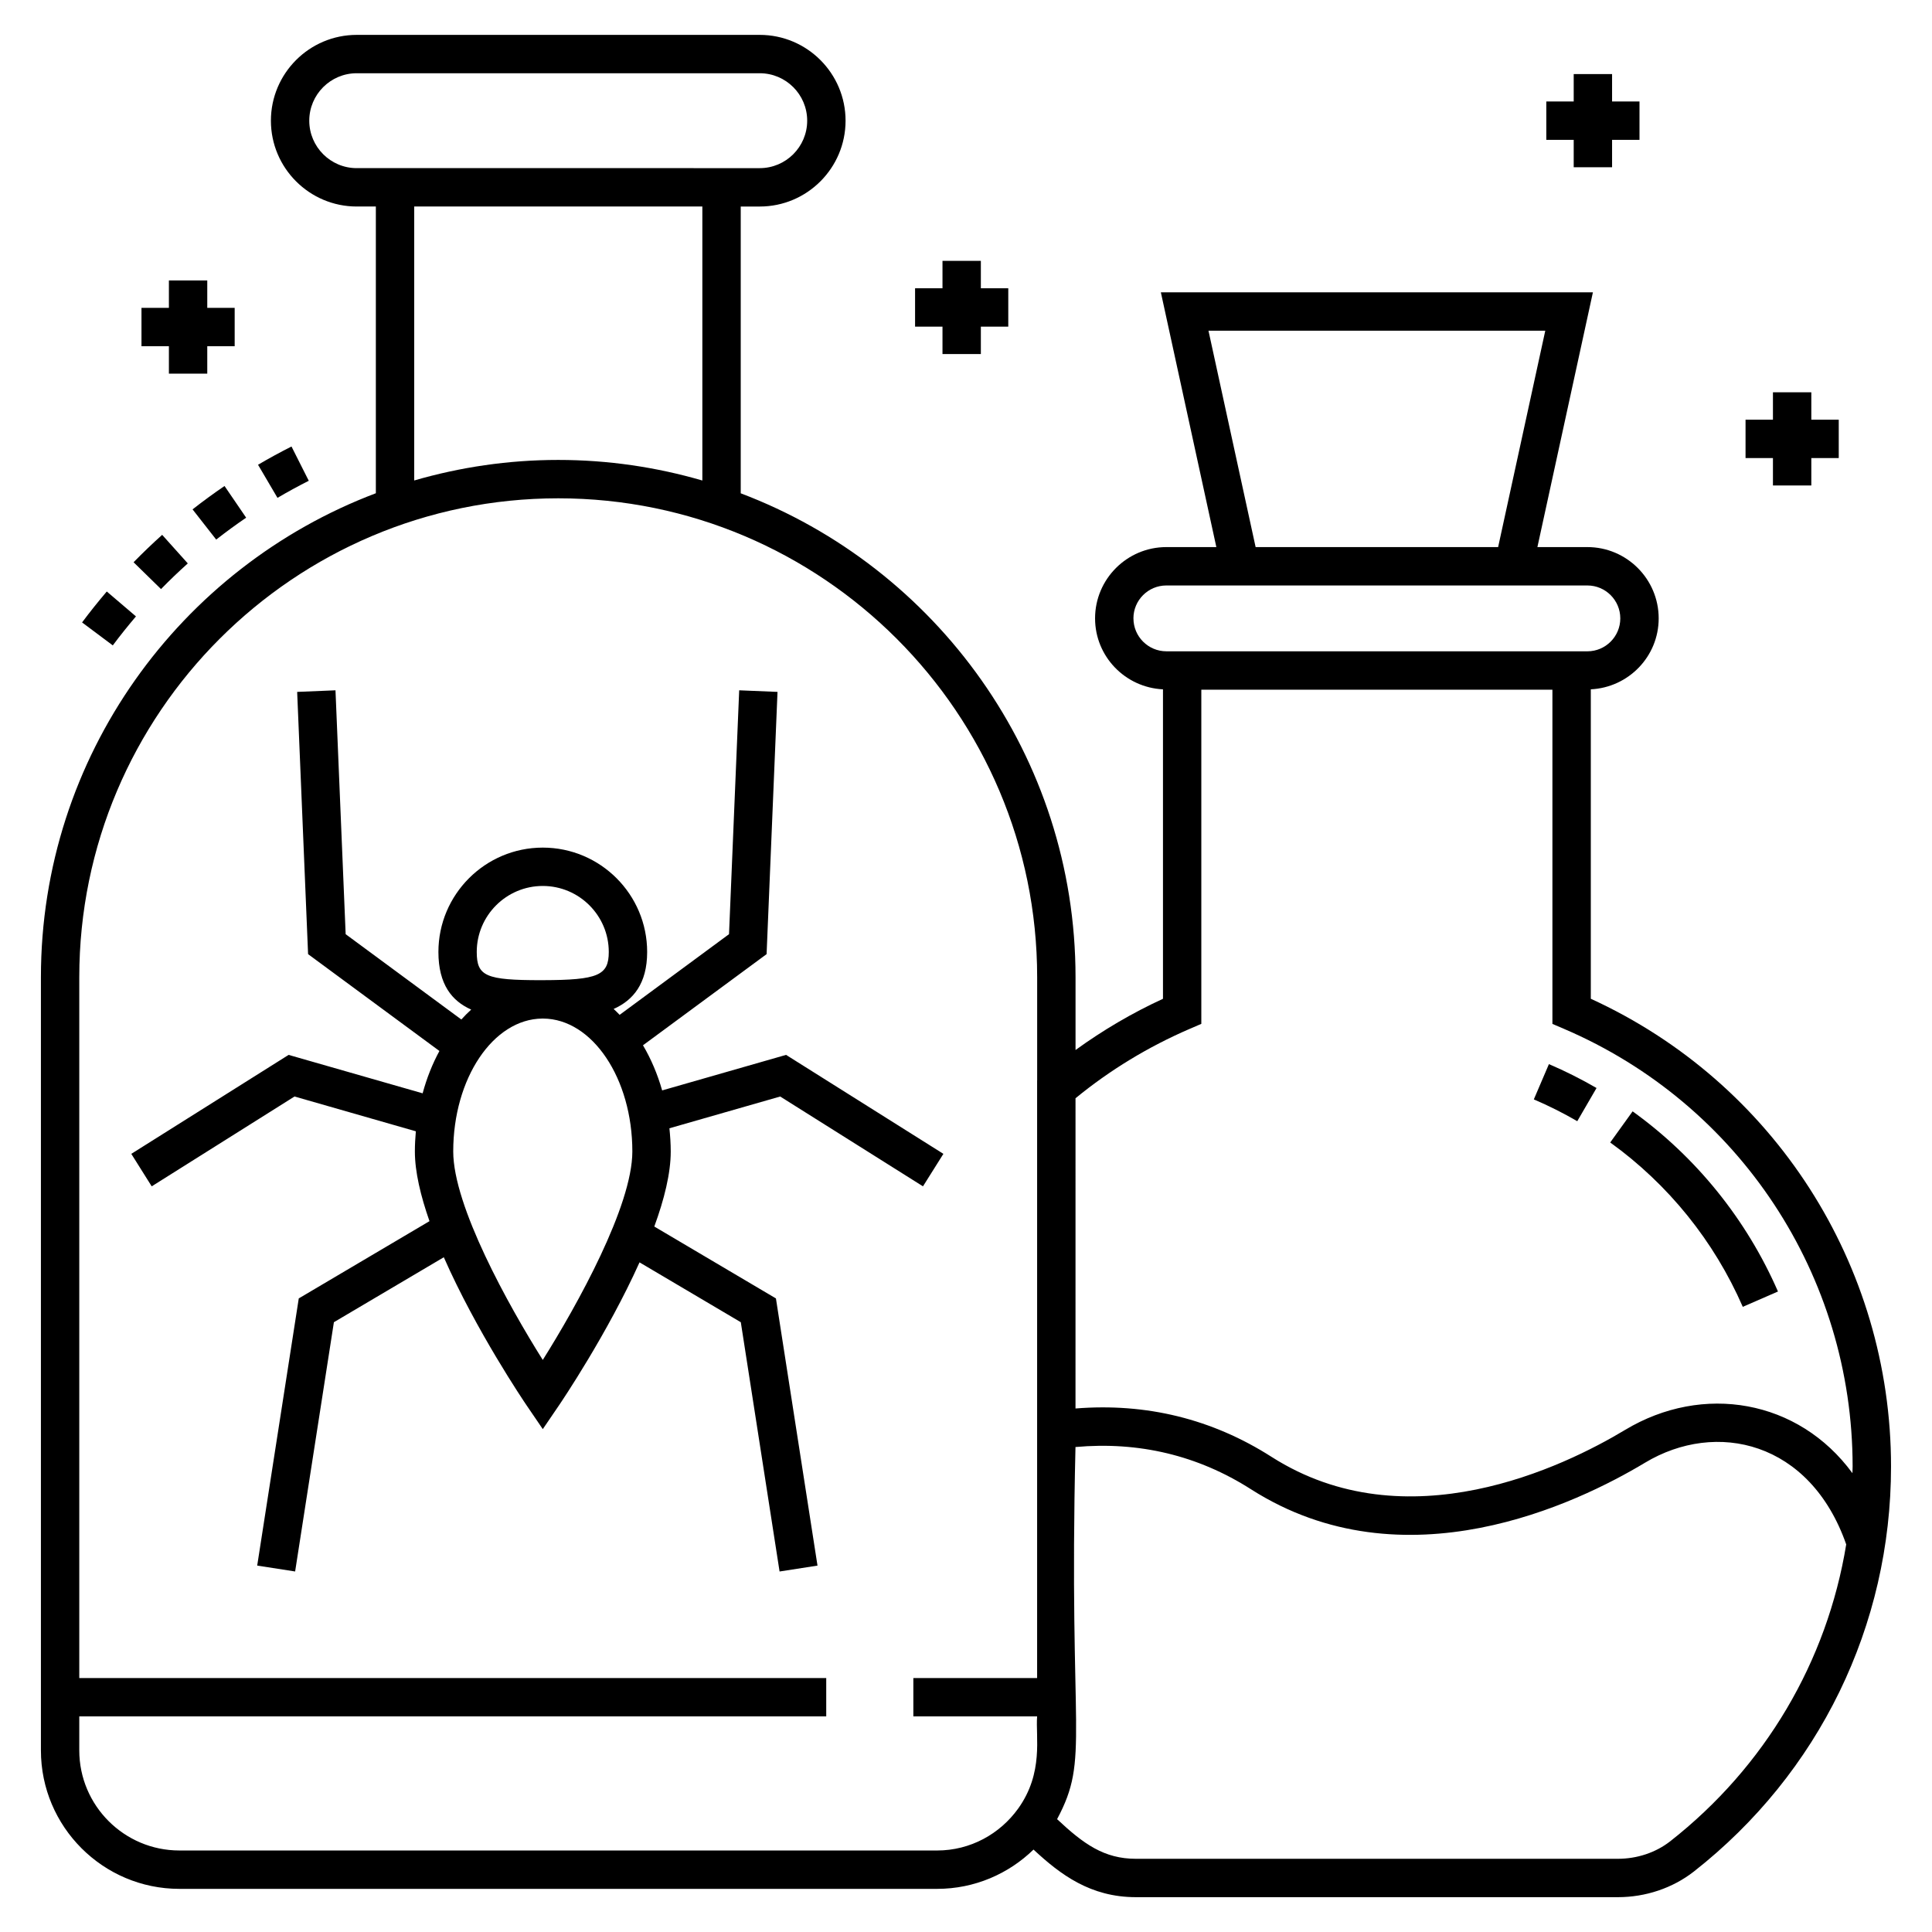 <?xml version="1.0" encoding="UTF-8"?>
<!-- Uploaded to: ICON Repo, www.iconrepo.com, Generator: ICON Repo Mixer Tools -->
<svg fill="#000000" width="800px" height="800px" version="1.1" viewBox="144 144 512 512" xmlns="http://www.w3.org/2000/svg">
 <g>
  <path d="m613.85 247.96v7.262h-7.262v10.168h7.262v7.266h10.168v-7.266h7.269v-10.168h-7.269v-7.262z"/>
  <path d="m188.76 218.32v7.266h-7.266v10.168h7.266v7.266h10.168v-7.266h7.262v-10.168h-7.262v-7.266z"/>
  <path d="m186.67 300.11c2.293-2.344 4.656-4.613 7.098-6.801l-6.793-7.57c-2.586 2.32-5.133 4.762-7.574 7.262z"/>
  <path d="m165.75 308.95 8.141 6.086c1.965-2.633 4.016-5.191 6.141-7.684l-7.734-6.598c-2.277 2.672-4.481 5.43-6.547 8.195z"/>
  <path d="m221.25 262.33c-3.012 1.52-5.969 3.133-8.867 4.836l5.152 8.77c2.711-1.594 5.477-3.102 8.293-4.523z"/>
  <path d="m195.03 278.99 6.266 8.004c2.582-2.019 5.223-3.953 7.938-5.801l-5.731-8.402c-2.871 1.961-5.723 4.043-8.473 6.199z"/>
  <path d="m565.58 408.68v-82.004c9.988-0.484 17.988-8.691 17.988-18.801 0-10.414-8.477-18.891-18.891-18.891h-13.25l14.711-67.516h-114.5l14.707 67.516h-13.25c-10.414 0-18.891 8.477-18.891 18.891 0 10.113 8.004 18.324 17.996 18.805v82.012c-8.199 3.769-15.938 8.332-23.172 13.574v-19.285c0-58.57-36.934-108.66-88.727-128.25v-76h5.039c12.543 0 22.742-10.203 22.742-22.742 0-12.543-10.199-22.746-22.742-22.746h-106.81c-12.535 0-22.738 10.203-22.738 22.742 0 12.543 10.203 22.742 22.738 22.742h5.074v75.984c-51.809 19.59-88.762 69.688-88.762 128.27v204.89c0 20.234 16.465 36.695 36.695 36.695h200.8c9.934 0 18.941-3.981 25.555-10.414 7.168 6.676 15.117 12.617 27.145 12.617h127.71c7.363 0 14.504-2.402 20.121-6.777 33.219-26.059 52.273-65.191 52.273-107.36 0-53.5-31.113-101.79-79.562-123.95zm-101.32-177.04h89.254l-12.496 57.348-64.266-0.004zm-19.891 76.238c0-4.812 3.914-8.723 8.723-8.723h111.58c4.812 0 8.723 3.914 8.723 8.723 0 4.812-3.914 8.727-8.723 8.727l-111.57-0.004c-4.812 0-8.727-3.914-8.727-8.723zm-205.84-119.32c-6.93 0-12.57-5.644-12.57-12.574 0-6.934 5.641-12.574 12.57-12.574h106.81c6.938 0 12.574 5.644 12.574 12.574 0 6.934-5.641 12.574-12.574 12.574-0.512 0-114.01-0.004-106.81 0zm15.242 10.168h76.359v72.613c-12.133-3.527-24.941-5.453-38.195-5.453-13.246 0-26.039 1.926-38.164 5.445zm-62.234 435.67c-14.625 0-26.527-11.902-26.527-26.527v-9.004h197.95v-10.168h-197.95v-185.72c0-69.988 56.938-126.92 126.93-126.92 69.984 0 126.92 56.938 126.92 126.92v27.344l-0.012 0.008v158.37h-32.801v10.168h32.801c-0.441 5.363 1.82 14.883-5.031 24.438-4.82 6.688-12.625 11.094-21.48 11.094zm395.06-2.418c-3.828 2.981-8.75 4.621-13.863 4.621h-127.71c-8.422 0-13.875-3.926-20.883-10.504 8.762-16.43 3.031-21.141 4.875-98.621 16.777-1.504 32.422 2.207 46.477 11.176 40.617 25.934 86.559 3.742 104.43-7.004 18.891-11.363 43.773-5.715 53.344 21.641-5.066 30.957-21.445 58.906-46.668 78.691zm48.316-97.574c-14.312-19.539-39.629-23.852-60.234-11.473-16.234 9.77-57.887 30.012-93.711 7.148-15.754-10.059-33.207-14.32-51.949-12.816l0.004-82.215c9.117-7.477 19.293-13.66 30.266-18.391l3.074-1.324v-88.551h93.043v88.562l3.082 1.32c46.461 19.895 76.477 65.418 76.477 115.97 0 0.594-0.043 1.18-0.051 1.77z"/>
  <path d="m576.66 438.52-5.938 8.25c15.395 11.082 27.547 26.145 35.133 43.555l9.324-4.062c-8.324-19.082-21.641-35.59-38.52-47.742z"/>
  <path d="m550.48 435.35c3.941 1.688 7.816 3.629 11.512 5.777l5.106-8.793c-4.055-2.352-8.301-4.484-12.617-6.332z"/>
  <path d="m388.6 458.39 5.41-8.609-41.691-26.227-32.84 9.418c-1.242-4.344-2.957-8.371-5.082-11.961l32.758-24.156 2.894-69.496-10.156-0.422-2.695 64.629-28.988 21.379c-0.523-0.531-1.043-1.074-1.59-1.562 5.164-2.301 8.883-6.68 8.883-15.098 0-15.254-12.406-27.66-27.66-27.66s-27.66 12.406-27.66 27.66c0 8.617 3.602 13.008 8.688 15.266-0.902 0.82-1.773 1.695-2.613 2.625l-30.656-22.609-2.695-64.629-10.156 0.422 2.894 69.496 34.805 25.664c-1.855 3.414-3.359 7.184-4.449 11.219l-35.516-10.184-41.691 26.227 5.41 8.609 37.848-23.809 32.152 9.223c-0.156 1.758-0.258 3.539-0.258 5.352 0 5.41 1.543 11.812 3.871 18.461l-34.641 20.473-11.016 70.805 10.051 1.562 10.273-66.059 29.129-17.215c8.531 19.41 21.23 38.207 22.031 39.383l4.199 6.164 4.199-6.16c0.781-1.148 12.922-19.109 21.438-38.031l26.84 15.863 10.273 66.059 10.051-1.562-11.016-70.805-32.234-19.051c2.621-7.164 4.356-14.086 4.356-19.883 0-2.094-0.145-4.137-0.348-6.156l29.355-8.418zm-100.76-79.602c9.648 0 17.492 7.848 17.492 17.492 0 6.207-2.836 7.441-17.445 7.473-0.016 0-0.031-0.004-0.047-0.004-0.023 0-0.047 0.004-0.07 0.004-0.156 0-0.27 0.004-0.43 0.004-14.613 0-16.996-1.047-16.996-7.481 0.004-9.641 7.848-17.488 17.496-17.488zm0 125.61c-9.141-14.535-23.73-40.793-23.73-55.238 0-19.367 10.578-35.129 23.609-35.23h0.238c13.031 0.094 23.621 15.859 23.621 35.23 0 14.434-14.598 40.695-23.738 55.238z"/>
  <path d="m393.77 213.13v7.266h-7.266v10.168h7.266v7.262h10.168v-7.262h7.266v-10.168h-7.266v-7.266z"/>
  <path d="m561.05 163.63v7.262h-7.262v10.168h7.262v7.262h10.168v-7.262h7.266v-10.168h-7.266v-7.262z"/>
 </g>
</svg>